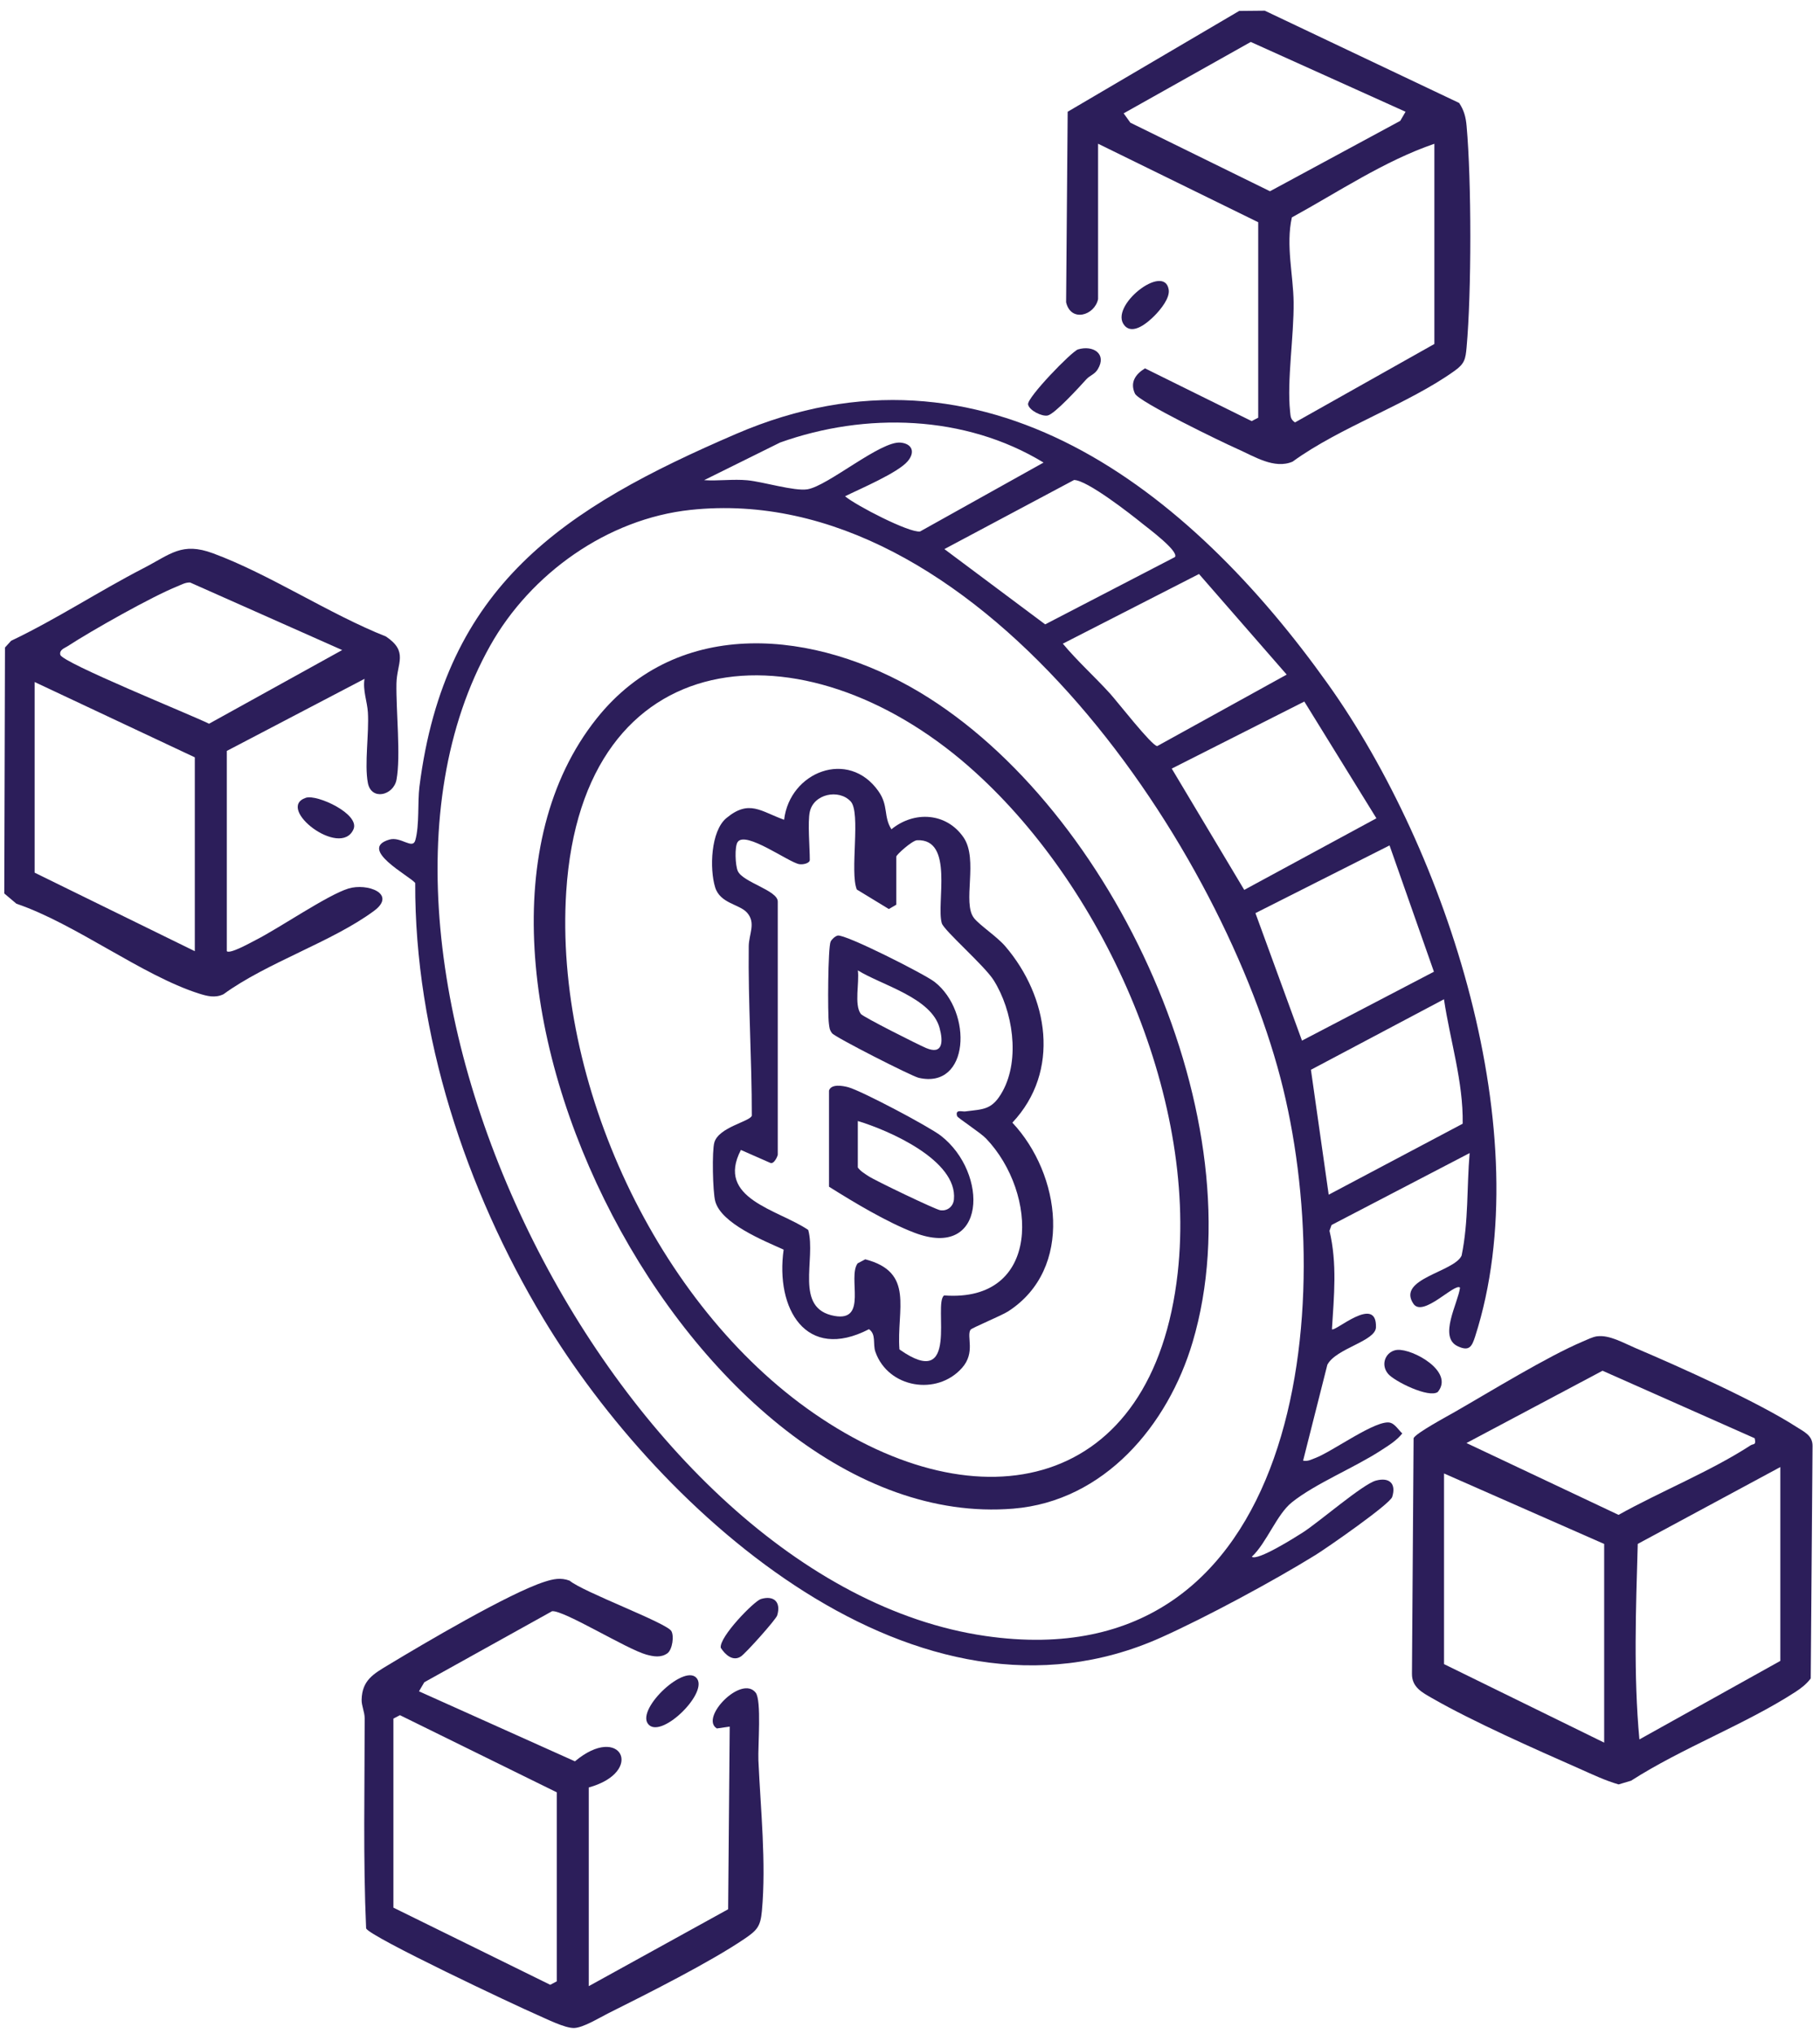 <svg width="145" height="162" viewBox="0 0 145 162" fill="none" xmlns="http://www.w3.org/2000/svg">
<path d="M116.32 102.552C115.922 102.138 113.37 104.958 112.609 103.839C111.247 101.837 115.871 101.31 116.448 99.995C117.008 97.264 116.852 94.554 117.087 91.834L106.085 97.563L105.921 98.023C106.545 100.644 106.279 103.219 106.116 105.865C106.335 106.115 109.697 103.078 109.623 105.707C109.592 106.83 106.437 107.377 105.75 108.695L103.819 116.33C104.19 116.407 104.448 116.249 104.767 116.131C106.146 115.625 109.699 112.989 110.78 113.314C111.145 113.423 111.439 113.906 111.72 114.164C111.255 114.747 110.632 115.12 110.019 115.518C107.922 116.885 104.795 118.154 102.923 119.651C101.717 120.614 100.925 122.862 99.732 123.986C100.197 124.331 103.188 122.438 103.794 122.052C105.056 121.248 108.576 118.198 109.62 117.919C110.673 117.638 111.255 118.134 110.918 119.219C110.739 119.797 105.694 123.296 104.815 123.84C101.444 125.922 96.107 128.798 92.506 130.413C73.115 139.108 52.613 120.517 43.292 105.022C37.121 94.761 33.031 82.385 33.08 70.32C32.592 69.738 28.495 67.613 31.016 66.869C31.941 66.596 32.873 67.694 33.09 66.915C33.427 65.699 33.259 63.906 33.417 62.649C35.448 46.608 44.889 40.48 58.657 34.553C78.408 26.055 94.782 39.006 105.812 54.498C115.266 67.776 122.691 90.355 117.526 106.44C117.263 107.26 117.048 107.65 116.131 107.216C114.591 106.486 116.157 103.803 116.32 102.557V102.552ZM67.324 39.522C68.201 40.263 72.441 42.449 73.302 42.329L83.141 36.84C76.888 33.036 68.964 32.811 62.154 35.243L56.098 38.242C57.222 38.316 58.422 38.145 59.538 38.25C60.78 38.364 63.283 39.136 64.325 38.97C65.963 38.707 70.165 35.092 71.754 35.251C72.678 35.343 72.929 36.009 72.318 36.732C71.539 37.66 68.502 38.939 67.327 39.524L67.324 39.522ZM93.609 44.365C93.946 43.908 91.469 42.068 91.032 41.716C90.061 40.929 86.602 38.229 85.57 38.229L75.24 43.731L83.269 49.727L93.609 44.365ZM55.017 40.61C48.383 41.317 42.266 45.696 39.047 51.435C24.742 76.949 49.369 126.055 78.497 130.293C103.776 133.971 106.695 103.701 102.013 85.851C96.996 66.724 77.629 38.201 55.015 40.61H55.017ZM88.398 55.193C89.006 55.86 91.767 59.413 92.197 59.421L102.511 53.727L95.525 45.716L84.676 51.264C85.831 52.649 87.187 53.865 88.398 55.196V55.193ZM93.354 61.214L99.129 70.874L109.659 65.171L103.916 55.873L93.351 61.214H93.354ZM110.703 67.334L100.021 72.724L103.73 82.878L114.241 77.391L110.706 67.334H110.703ZM115.041 79.585L104.442 85.2L105.858 95.149L116.532 89.496C116.589 86.163 115.531 82.873 115.041 79.585Z" fill="#2C1E5A"/>
<path d="M127.236 106.429C128.209 106.296 129.335 106.953 130.275 107.354C133.834 108.869 139.99 111.622 143.124 113.643C143.727 114.031 144.417 114.32 144.406 115.168L144.261 133.677C143.926 134.121 143.505 134.451 143.04 134.752C139.042 137.34 134.005 139.215 129.951 141.82L128.955 142.117C127.895 141.813 126.855 141.317 125.849 140.87C122.336 139.32 117.36 137.123 114.111 135.256C113.301 134.791 112.481 134.377 112.491 133.301L112.622 114.539C112.821 114.128 115.294 112.802 115.897 112.455C118.747 110.823 123.253 108.046 126.104 106.84C126.449 106.695 126.878 106.475 127.238 106.427L127.236 106.429ZM139.798 114.547L127.675 109.17L116.834 114.928L128.95 120.649C132.293 118.782 136.283 117.181 139.466 115.114C139.714 114.953 139.923 115.142 139.796 114.544L139.798 114.547ZM141.839 116.841L130.48 122.961C130.332 128.119 130.135 133.393 130.612 138.533L141.839 132.28V116.841ZM127.805 122.966L115.046 117.352V132.535L127.805 138.788V122.966Z" fill="#2C1E5A"/>
<path d="M87.484 23.825C87.208 25.123 85.323 25.7 84.937 24.075L85.062 8.9L98.726 0.871L100.764 0.851L116.251 8.2C116.64 8.787 116.783 9.329 116.844 10.031C117.24 14.404 117.24 23.291 116.844 27.664C116.76 28.599 116.686 28.962 115.899 29.526C112.203 32.183 106.769 34.009 102.981 36.766C101.525 37.392 99.916 36.342 98.539 35.734C97.369 35.218 90.723 32.002 90.421 31.348C90.01 30.456 90.457 29.81 91.221 29.337L99.722 33.539L100.243 33.266V17.7L87.484 11.446V23.822V23.825ZM111.98 8.9L99.648 3.341L89.522 9.027L90.056 9.771L101.18 15.232L111.559 9.625L111.98 8.902V8.9ZM114.279 11.449C110.287 12.816 106.611 15.296 102.923 17.316C102.43 19.516 103.04 21.93 103.063 24.068C103.094 26.77 102.519 30.323 102.782 32.768C102.823 33.151 102.808 33.404 103.175 33.642L114.277 27.396V11.446L114.279 11.449Z" fill="#2C1E5A"/>
<path d="M18.073 75.756C18.315 76.006 19.996 75.059 20.374 74.867C22.257 73.914 26.101 71.273 27.756 70.767C29.256 70.308 31.644 71.181 29.795 72.548C26.443 75.023 21.283 76.65 17.804 79.184C17.133 79.503 16.509 79.337 15.845 79.128C11.329 77.692 5.985 73.557 1.308 71.975L0.34 71.158L0.396 51.573L0.881 51.037C4.501 49.313 7.875 47.088 11.431 45.254C13.605 44.132 14.484 43.151 16.966 44.066C21.442 45.714 26.231 48.904 30.753 50.695C32.561 51.913 31.616 52.817 31.585 54.434C31.544 56.57 31.94 60.218 31.59 62.095C31.355 63.357 29.578 63.789 29.307 62.35C29.023 60.843 29.414 58.407 29.309 56.733C29.253 55.844 28.893 54.984 29.041 54.066L18.07 59.806V75.756H18.073ZM27.256 51.77L15.143 46.391C14.77 46.38 14.468 46.559 14.141 46.692C12.108 47.504 7.301 50.22 5.39 51.464C5.142 51.624 4.71 51.752 4.805 52.151C4.956 52.787 15.299 56.961 16.655 57.64L27.261 51.773L27.256 51.77ZM15.521 75.756V60.317L2.761 54.319V69.503L15.521 75.756Z" fill="#2C1E5A"/>
<path d="M46.91 158.182L58.011 152.059L58.136 137.512L57.114 137.66C55.727 136.819 59.066 133.368 60.203 134.806C60.688 135.419 60.374 139.095 60.422 140.199C60.593 144.043 61.053 148.34 60.701 152.194C60.588 153.418 60.33 153.724 59.334 154.401C56.54 156.297 51.571 158.79 48.445 160.353C47.735 160.708 46.488 161.482 45.755 161.515C45.022 161.549 43.52 160.78 42.733 160.44C41.121 159.743 29.501 154.271 29.169 153.586C28.924 148.018 29.054 142.434 29.054 136.86C29.054 136.336 28.799 135.859 28.811 135.366C28.85 133.823 29.749 133.32 30.914 132.617C33.698 130.936 40.608 126.855 43.405 125.971C44.084 125.756 44.677 125.623 45.385 125.891C46.45 126.793 53.106 129.248 53.487 129.904C53.717 130.3 53.571 131.353 53.186 131.664C52.665 132.045 52.069 131.935 51.492 131.777C49.937 131.35 44.92 128.229 43.987 128.321L33.805 133.979L33.381 134.702L45.806 140.278C49.459 137.21 51.408 141.111 46.907 142.36V158.182H46.91ZM31.343 136.875V151.931L43.837 158.075L44.358 157.801V142.746L31.864 136.602L31.343 136.875Z" fill="#2C1E5A"/>
<path d="M86.572 30.183C86.033 30.778 84.038 32.975 83.466 33.092C83.003 33.187 81.997 32.684 81.907 32.211C81.805 31.675 85.387 27.981 85.882 27.83C87.075 27.468 88.212 28.17 87.458 29.412C87.213 29.818 86.825 29.907 86.574 30.185L86.572 30.183Z" fill="#2C1E5A"/>
<path d="M60.614 127.353C61.658 127.038 62.241 127.593 61.919 128.658C61.819 128.987 59.426 131.659 59.035 131.922C58.397 132.352 57.778 131.792 57.421 131.233C57.298 130.359 60.085 127.514 60.614 127.355V127.353Z" fill="#2C1E5A"/>
<path d="M111.337 107.51C112.553 107.415 115.886 109.234 114.55 110.861C113.838 111.372 111.102 110.018 110.594 109.421C109.929 108.636 110.438 107.579 111.337 107.507V107.51Z" fill="#2C1E5A"/>
<path d="M55.551 133.718C56.343 134.957 52.557 138.61 51.612 137.274C50.736 136.035 54.685 132.364 55.551 133.718Z" fill="#2C1E5A"/>
<path d="M24.369 63.538C25.253 63.242 28.704 64.833 28.16 66.052C27.12 68.384 21.917 64.361 24.369 63.538Z" fill="#2C1E5A"/>
<path d="M91.987 25.138C91.461 25.669 90.268 26.716 89.591 25.925C88.291 24.407 92.766 20.898 93.111 23.066C93.218 23.738 92.465 24.655 91.987 25.138Z" fill="#2C1E5A"/>
<path d="M47.527 57.234C54.097 48.983 65.043 50.207 73.273 55.134C88.74 64.394 100.238 89.292 95.016 106.892C93.057 113.5 87.989 119.562 80.719 120.154C55.382 122.218 31.971 76.773 47.527 57.234ZM77.187 61.045C64.013 49.527 46.401 50.909 45.111 71.025C44.138 86.193 52.322 103.911 64.841 112.56C78.083 121.707 91.895 118.726 93.829 101.369C95.405 87.213 87.79 70.315 77.184 61.045H77.187Z" fill="#2C1E5A"/>
<path d="M77.608 73.13C78.076 73.707 79.435 74.599 80.091 75.365C83.537 79.388 84.513 85.309 80.656 89.412C84.498 93.501 85.578 101.05 80.319 104.442C79.787 104.784 77.406 105.765 77.32 105.906C76.985 106.442 77.734 107.712 76.65 108.938C74.658 111.198 70.752 110.552 69.741 107.658C69.524 107.035 69.823 106.273 69.232 105.862C64.195 108.465 61.768 104.207 62.433 99.525C60.851 98.809 57.449 97.448 56.981 95.662C56.785 94.917 56.713 91.67 56.913 90.988C57.27 89.762 59.753 89.328 59.896 88.858C59.901 84.362 59.597 79.868 59.653 75.357C59.666 74.384 60.238 73.518 59.528 72.698C58.928 72.004 57.375 71.975 56.974 70.662C56.527 69.201 56.619 66.192 57.873 65.153C59.694 63.645 60.614 64.629 62.471 65.288C62.918 61.469 67.598 59.625 69.983 63.009C70.808 64.179 70.369 65.022 71.02 66.047C72.829 64.565 75.399 64.711 76.763 66.69C77.979 68.455 76.635 71.922 77.606 73.125L77.608 73.13ZM64.517 64.654C64.336 65.495 64.517 67.469 64.517 68.484C64.517 68.747 64.006 68.874 63.684 68.826C62.857 68.701 59.383 66.126 58.764 67.068C58.519 67.441 58.578 68.923 58.78 69.372C59.183 70.272 61.965 70.91 61.965 71.802V91.961C61.965 92.04 61.671 92.789 61.339 92.602L59.028 91.586C56.997 95.481 61.988 96.324 64.392 97.956C65.041 100.306 63.23 104.23 66.494 104.807C69.153 105.277 67.513 101.739 68.326 100.618L68.936 100.296C72.898 101.323 71.419 104.296 71.659 107.474C76.53 110.902 74.311 103.806 75.22 103.172C83.001 103.75 82.704 95.006 78.561 90.676C78.106 90.201 76.298 89.034 76.254 88.893C76.078 88.319 76.656 88.551 76.896 88.518C78.354 88.329 79.049 88.423 79.882 86.906C81.289 84.336 80.689 80.494 79.169 78.073C78.436 76.905 75.205 74.106 75.034 73.531C74.571 71.97 76.035 66.785 73.061 66.92C72.673 66.938 71.409 68.077 71.409 68.223V72.052L70.816 72.399L68.262 70.844C67.687 69.441 68.604 64.711 67.771 63.824C66.821 62.813 64.826 63.232 64.519 64.652L64.517 64.654Z" fill="#2C1E5A"/>
<path d="M66.047 86.858C66.221 86.301 67.148 86.472 67.587 86.592C68.637 86.878 74.014 89.721 74.957 90.452C78.778 93.412 78.62 100.383 72.847 98.176C70.66 97.341 68.022 95.755 66.047 94.513V86.858ZM68.343 89.282V92.983C68.568 93.29 68.88 93.463 69.186 93.67C69.689 94.01 74.533 96.335 74.916 96.388C75.483 96.47 75.945 96.087 75.999 95.53C76.303 92.401 70.775 90.01 68.343 89.282Z" fill="#2C1E5A"/>
<path d="M66.739 74.512C67.322 74.372 73.664 77.583 74.454 78.198C77.524 80.594 77.246 86.776 73.192 85.841C72.627 85.711 66.512 82.6 66.285 82.285C66.078 82.002 66.08 81.833 66.037 81.511C65.932 80.727 65.963 75.439 66.177 74.993C66.269 74.801 66.532 74.563 66.739 74.512ZM68.346 77.286C68.481 78.231 68.04 80.007 68.579 80.75C68.75 80.988 73.164 83.207 73.777 83.466C75.13 84.04 75.151 82.944 74.857 81.869C74.196 79.45 70.241 78.464 68.346 77.284V77.286Z" fill="#2C1E5A"/>
</svg>

